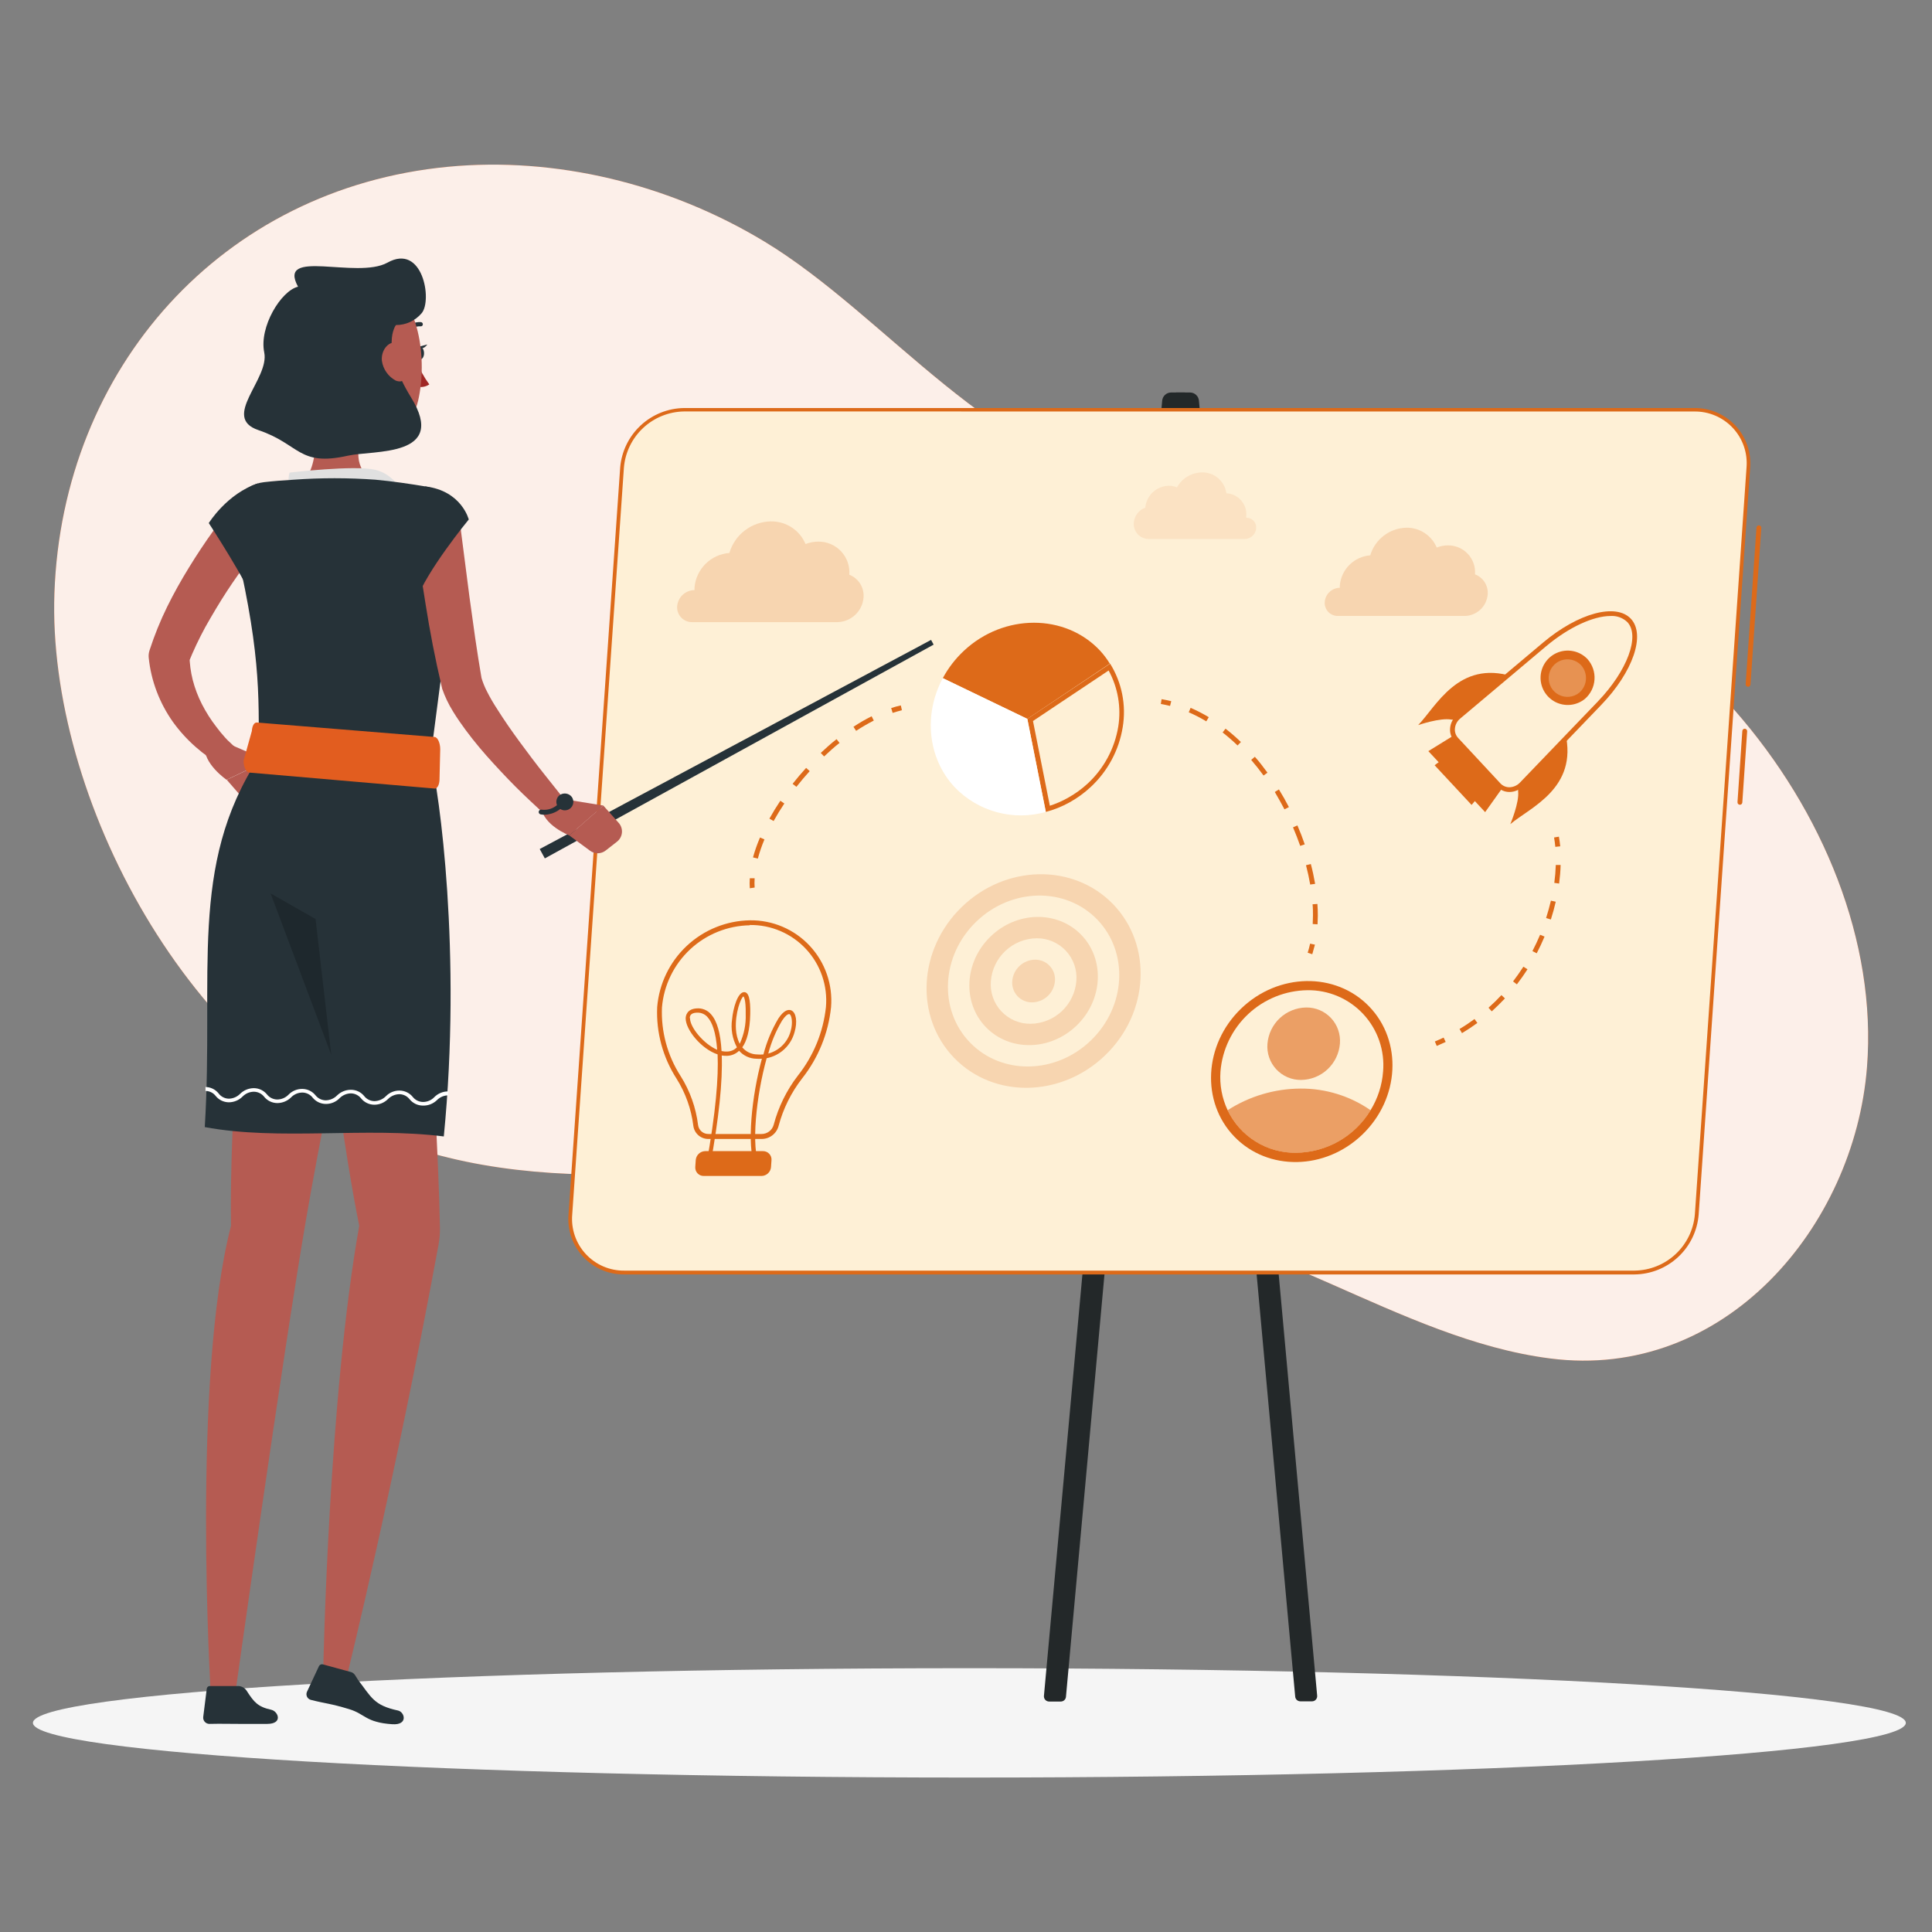 <svg width="176" height="176" viewBox="0 0 176 176" fill="none" xmlns="http://www.w3.org/2000/svg">
<rect x="0" y="0" width="176" height="176" fill="#808080" stroke="none"/>
<g id="plano_svg">
<g id="freepik--background-simple--inject-8">
<path id="Vector" d="M158.021 64.704C166.064 73.869 170.979 85.779 170.077 97.218C168.933 111.777 157.084 125.786 141.232 123.753C134.293 122.873 127.676 119.793 121.134 116.912C111.261 112.587 101.172 108.644 90.775 106.502C80.88 104.46 70.976 106.321 61.24 106.841C52.929 107.281 44.331 107.021 36.249 104.069C17.224 97.108 4.311 72.553 4.958 54.043C5.675 33.554 20.199 17.165 40.82 15.193C50.539 14.265 60.857 16.703 69.621 21.995C80.828 28.762 90.679 42.674 104.3 44.087C113.003 44.993 120.087 43.809 128.82 46.511C137.884 49.314 146.613 53.881 153.789 60.397C155.279 61.752 156.693 63.19 158.021 64.704Z" fill="#E25D1F"/>
<path id="Vector_2" opacity="0.9" d="M158.021 64.704C166.064 73.869 170.979 85.779 170.077 97.218C168.933 111.777 157.084 125.786 141.232 123.753C134.293 122.873 127.676 119.793 121.134 116.912C111.261 112.587 101.172 108.644 90.775 106.502C80.88 104.46 70.976 106.321 61.24 106.841C52.929 107.281 44.331 107.021 36.249 104.069C17.224 97.108 4.311 72.553 4.958 54.043C5.675 33.554 20.199 17.165 40.82 15.193C50.539 14.265 60.857 16.703 69.621 21.995C80.828 28.762 90.679 42.674 104.3 44.087C113.003 44.993 120.087 43.809 128.82 46.511C137.884 49.314 146.613 53.881 153.789 60.397C155.279 61.752 156.693 63.19 158.021 64.704Z" fill="white"/>
</g>
<g id="freepik--Shadow--inject-8">
<path id="freepik--path--inject-8" d="M88.307 161.93C135.421 161.93 173.614 159.7 173.614 156.949C173.614 154.199 135.421 151.969 88.307 151.969C41.193 151.969 3 154.199 3 156.949C3 159.7 41.193 161.93 88.307 161.93Z" fill="#F5F5F5"/>
</g>
<g id="freepik--Board--inject-8">
<path id="Vector_3" d="M106.676 35.754H107.939L97.107 154.565C97.099 154.684 97.046 154.796 96.958 154.878C96.871 154.96 96.755 155.005 96.636 155.005H95.571C95.505 155.005 95.44 154.992 95.38 154.965C95.32 154.939 95.266 154.9 95.222 154.852C95.177 154.803 95.144 154.746 95.123 154.684C95.102 154.621 95.094 154.555 95.1 154.49L105.871 36.51C105.886 36.306 105.977 36.116 106.127 35.975C106.276 35.836 106.472 35.756 106.676 35.754Z" fill="#232829"/>
<path id="Vector_4" d="M108.405 35.754H107.138L117.988 154.547C117.996 154.667 118.049 154.779 118.136 154.86C118.224 154.942 118.339 154.987 118.459 154.987H119.519C119.585 154.988 119.65 154.974 119.71 154.948C119.77 154.921 119.824 154.883 119.868 154.834C119.913 154.786 119.947 154.728 119.967 154.666C119.988 154.604 119.996 154.538 119.99 154.472L109.219 36.497C109.201 36.294 109.107 36.105 108.956 35.968C108.806 35.83 108.609 35.754 108.405 35.754Z" fill="#232829"/>
<path id="Vector_5" d="M158.483 73.31C158.454 73.308 158.426 73.3 158.4 73.287C158.375 73.273 158.352 73.255 158.333 73.233C158.314 73.211 158.3 73.186 158.291 73.158C158.282 73.13 158.279 73.101 158.281 73.072L158.721 66.591C158.723 66.562 158.73 66.534 158.743 66.508C158.755 66.482 158.773 66.459 158.795 66.44C158.816 66.42 158.842 66.406 158.869 66.396C158.896 66.387 158.925 66.383 158.954 66.385C159.013 66.389 159.068 66.416 159.106 66.461C159.145 66.505 159.165 66.563 159.161 66.622L158.721 73.103C158.719 73.132 158.712 73.161 158.699 73.187C158.686 73.214 158.668 73.237 158.646 73.257C158.624 73.276 158.598 73.29 158.57 73.3C158.542 73.309 158.513 73.312 158.483 73.31Z" fill="#DD6A19"/>
<path id="Vector_6" d="M159.227 62.566C159.169 62.561 159.116 62.534 159.078 62.49C159.04 62.447 159.021 62.39 159.025 62.332L160.01 48.059C160.016 48.002 160.043 47.95 160.086 47.912C160.13 47.874 160.186 47.855 160.243 47.857C160.272 47.859 160.3 47.866 160.327 47.879C160.353 47.892 160.376 47.909 160.395 47.931C160.414 47.953 160.429 47.978 160.438 48.005C160.448 48.032 160.452 48.061 160.45 48.09L159.465 62.359C159.463 62.388 159.455 62.417 159.442 62.443C159.429 62.469 159.411 62.493 159.389 62.512C159.367 62.532 159.341 62.546 159.313 62.555C159.286 62.565 159.256 62.568 159.227 62.566Z" fill="#DD6A19"/>
<path id="Vector_7" d="M154.352 37.315H62.318C60.89 37.339 59.521 37.892 58.478 38.868C57.435 39.843 56.791 41.172 56.673 42.595L51.965 110.646C51.909 111.323 51.994 112.004 52.216 112.646C52.438 113.288 52.792 113.876 53.255 114.373C53.718 114.87 54.279 115.265 54.903 115.532C55.527 115.8 56.2 115.934 56.88 115.926H148.914C150.342 115.903 151.71 115.349 152.754 114.374C153.797 113.398 154.44 112.07 154.559 110.646L159.267 42.586C159.322 41.91 159.235 41.23 159.012 40.59C158.79 39.949 158.436 39.362 157.973 38.865C157.511 38.37 156.95 37.975 156.326 37.708C155.703 37.441 155.03 37.308 154.352 37.315Z" fill="#FEF0D6"/>
<path id="Vector_8" d="M148.914 116.097H56.88C56.178 116.106 55.481 115.969 54.835 115.693C54.19 115.417 53.608 115.01 53.129 114.497C52.65 113.984 52.283 113.376 52.053 112.713C51.822 112.05 51.732 111.346 51.789 110.646L56.497 42.586C56.622 41.122 57.287 39.757 58.363 38.756C59.439 37.755 60.848 37.19 62.318 37.17H154.352C155.054 37.162 155.749 37.301 156.394 37.577C157.04 37.853 157.62 38.261 158.098 38.775C158.576 39.289 158.942 39.896 159.172 40.559C159.402 41.222 159.491 41.926 159.434 42.626L154.744 110.646C154.626 112.118 153.963 113.493 152.885 114.501C151.807 115.51 150.39 116.079 148.914 116.097ZM62.318 37.482C60.93 37.503 59.6 38.039 58.587 38.987C57.574 39.934 56.949 41.225 56.836 42.608L52.128 110.646C52.072 111.3 52.155 111.959 52.369 112.58C52.584 113.201 52.926 113.77 53.373 114.25C53.821 114.731 54.364 115.113 54.968 115.371C55.572 115.629 56.223 115.758 56.88 115.75H148.914C150.298 115.73 151.625 115.197 152.638 114.253C153.651 113.31 154.277 112.025 154.396 110.646L159.104 42.586C159.158 41.932 159.076 41.274 158.861 40.653C158.646 40.033 158.304 39.465 157.857 38.985C157.409 38.504 156.866 38.123 156.263 37.865C155.659 37.607 155.008 37.478 154.352 37.487L62.318 37.482Z" fill="#DD6A19"/>
<g id="Group" opacity="0.2">
<path id="Vector_9" d="M100.688 96.127C104.688 92.263 105.007 86.104 101.401 82.371C97.795 78.638 91.629 78.745 87.629 82.609C83.628 86.474 83.309 92.633 86.915 96.366C90.521 100.099 96.687 99.992 100.688 96.127Z" fill="#DD6A19"/>
<path id="Vector_10" d="M99.382 94.777C102.584 91.684 102.84 86.755 99.955 83.768C97.07 80.782 92.135 80.868 88.934 83.961C85.732 87.054 85.476 91.982 88.361 94.969C91.246 97.956 96.18 97.87 99.382 94.777Z" fill="#FEF0D6"/>
<path id="Vector_11" d="M98.077 93.425C100.478 91.106 100.67 87.409 98.506 85.168C96.341 82.928 92.64 82.992 90.239 85.312C87.838 87.631 87.646 91.328 89.81 93.569C91.975 95.809 95.676 95.745 98.077 93.425Z" fill="#DD6A19"/>
<path id="Vector_12" d="M98.052 89.369C97.967 90.419 97.494 91.4 96.724 92.12C95.954 92.84 94.944 93.248 93.89 93.263C93.389 93.27 92.892 93.172 92.431 92.976C91.969 92.779 91.555 92.488 91.213 92.121C90.871 91.754 90.611 91.319 90.447 90.845C90.284 90.371 90.222 89.868 90.265 89.369C90.35 88.319 90.824 87.338 91.594 86.618C92.363 85.898 93.373 85.49 94.427 85.475C94.928 85.469 95.425 85.567 95.886 85.764C96.347 85.961 96.761 86.252 97.103 86.619C97.444 86.985 97.705 87.419 97.869 87.893C98.032 88.367 98.095 88.87 98.052 89.369Z" fill="#FEF0D6"/>
<path id="Vector_13" d="M96.103 89.369C96.061 89.894 95.824 90.384 95.439 90.744C95.054 91.103 94.549 91.307 94.022 91.314C93.772 91.317 93.524 91.268 93.294 91.17C93.064 91.071 92.857 90.926 92.687 90.743C92.516 90.559 92.386 90.343 92.305 90.106C92.224 89.869 92.192 89.618 92.214 89.369C92.256 88.844 92.492 88.353 92.877 87.993C93.263 87.633 93.768 87.43 94.295 87.424C94.545 87.421 94.793 87.47 95.023 87.568C95.254 87.667 95.46 87.812 95.631 87.996C95.801 88.179 95.931 88.396 96.013 88.632C96.094 88.869 96.125 89.12 96.103 89.369Z" fill="#DD6A19"/>
</g>
<path id="Vector_14" d="M69.388 103.756H64.548C64.212 103.763 63.884 103.646 63.628 103.427C63.373 103.208 63.207 102.902 63.162 102.568C62.975 101.035 62.45 99.563 61.627 98.256C60.385 96.323 59.77 94.054 59.867 91.758C60.039 89.624 61.001 87.63 62.563 86.166C64.126 84.702 66.178 83.872 68.319 83.838C69.339 83.824 70.35 84.024 71.288 84.424C72.227 84.824 73.071 85.416 73.766 86.162C74.462 86.908 74.994 87.791 75.328 88.755C75.662 89.719 75.791 90.742 75.706 91.758C75.46 94.128 74.544 96.379 73.066 98.248C72.072 99.531 71.345 101 70.928 102.568C70.839 102.908 70.639 103.21 70.36 103.424C70.082 103.639 69.74 103.756 69.388 103.756ZM68.314 84.291C66.289 84.323 64.348 85.105 62.867 86.487C61.387 87.87 60.473 89.753 60.303 91.771C60.211 93.975 60.801 96.153 61.992 98.01C62.852 99.369 63.399 100.902 63.594 102.498C63.626 102.725 63.74 102.933 63.916 103.081C64.091 103.229 64.314 103.308 64.544 103.303H69.384C69.632 103.303 69.873 103.221 70.071 103.071C70.269 102.921 70.412 102.71 70.479 102.471C70.908 100.847 71.656 99.324 72.679 97.992C74.107 96.194 74.995 94.028 75.24 91.745C75.325 90.786 75.208 89.82 74.896 88.91C74.584 88 74.085 87.165 73.43 86.46C72.775 85.755 71.979 85.195 71.094 84.817C70.209 84.439 69.255 84.251 68.293 84.265L68.314 84.291Z" fill="#DD6A19"/>
<path id="Vector_15" d="M72.076 92.039C71.83 91.947 71.434 91.987 70.91 92.778C70.303 93.801 69.844 94.905 69.546 96.056C69.356 96.074 69.165 96.074 68.975 96.056C68.715 96.053 68.46 95.994 68.226 95.882C67.992 95.771 67.785 95.609 67.619 95.41C68.02 94.855 68.315 93.905 68.345 92.365C68.372 91.01 68.2 90.376 67.787 90.381C67.197 90.381 66.783 91.863 66.691 92.853C66.56 93.731 66.714 94.627 67.131 95.41C66.899 95.648 66.583 95.785 66.251 95.792C66.077 95.801 65.902 95.787 65.732 95.748C65.639 94.129 65.323 93.012 64.781 92.409C64.622 92.218 64.418 92.069 64.188 91.974C63.959 91.879 63.709 91.841 63.462 91.863C62.582 91.916 62.463 92.523 62.463 92.774C62.463 93.799 63.875 95.555 65.371 96.052C65.463 98.12 65.217 101.279 64.346 106.097L64.315 106.277H64.707V106.145C65.486 101.86 65.838 98.52 65.749 96.153C65.912 96.179 66.077 96.189 66.242 96.184C66.649 96.17 67.037 96.005 67.329 95.722C67.526 95.945 67.767 96.126 68.038 96.251C68.308 96.376 68.602 96.443 68.9 96.448C69.068 96.461 69.237 96.461 69.406 96.448C68.473 99.875 68.02 104.306 68.759 106.277H69.199C68.394 104.495 68.882 99.871 69.841 96.4C70.444 96.282 71.002 95.997 71.451 95.578C71.9 95.159 72.222 94.621 72.38 94.028C72.662 93.082 72.529 92.228 72.076 92.039ZM62.837 92.752C62.837 92.554 62.903 92.286 63.444 92.251H63.545C63.725 92.247 63.902 92.285 64.065 92.362C64.227 92.438 64.37 92.55 64.482 92.691C64.865 93.13 65.213 93.984 65.332 95.634C64.108 95.102 62.854 93.593 62.859 92.752H62.837ZM67.373 95.066C67.18 94.659 67.068 94.218 67.043 93.769C66.946 92.299 67.505 90.86 67.725 90.772C67.725 90.772 67.958 90.926 67.932 92.387C67.965 93.31 67.781 94.228 67.395 95.066H67.373ZM72.028 93.927C71.899 94.418 71.642 94.867 71.283 95.227C70.925 95.587 70.477 95.846 69.987 95.977C70.266 94.92 70.691 93.908 71.249 92.968C71.54 92.528 71.76 92.382 71.878 92.382H71.927C72.107 92.484 72.252 93.126 72.028 93.927Z" fill="#DD6A19"/>
<path id="Vector_16" d="M69.388 106.889H64.108C64.032 106.89 63.956 106.876 63.886 106.846C63.816 106.817 63.753 106.773 63.7 106.717C63.648 106.662 63.608 106.596 63.583 106.524C63.558 106.452 63.548 106.375 63.554 106.299L63.598 105.661C63.612 105.502 63.684 105.353 63.801 105.243C63.918 105.134 64.071 105.071 64.232 105.067H69.511C69.588 105.066 69.663 105.082 69.734 105.112C69.804 105.142 69.867 105.186 69.919 105.242C69.972 105.298 70.012 105.364 70.037 105.436C70.062 105.508 70.072 105.585 70.066 105.661L70.022 106.299C70.008 106.458 69.935 106.607 69.818 106.716C69.701 106.824 69.548 106.886 69.388 106.889Z" fill="#DD6A19"/>
<path id="Vector_17" d="M69.388 107.127H64.108C64.002 107.128 63.897 107.108 63.799 107.066C63.701 107.024 63.613 106.962 63.541 106.885C63.468 106.806 63.413 106.714 63.378 106.613C63.343 106.513 63.33 106.406 63.338 106.299L63.382 105.661C63.403 105.448 63.5 105.249 63.657 105.103C63.813 104.956 64.017 104.872 64.232 104.865H69.511C69.618 104.864 69.724 104.886 69.821 104.928C69.919 104.97 70.007 105.033 70.079 105.111C70.152 105.189 70.207 105.28 70.242 105.38C70.277 105.48 70.29 105.587 70.281 105.692L70.237 106.33C70.217 106.544 70.12 106.742 69.963 106.889C69.807 107.035 69.602 107.12 69.388 107.127ZM64.21 105.305C64.106 105.31 64.008 105.352 63.932 105.423C63.856 105.494 63.808 105.589 63.796 105.692L63.752 106.33C63.747 106.423 63.778 106.515 63.84 106.585C63.872 106.618 63.91 106.644 63.953 106.662C63.995 106.679 64.04 106.688 64.086 106.687H69.366C69.47 106.681 69.568 106.639 69.644 106.568C69.719 106.498 69.767 106.402 69.78 106.299L69.824 105.661C69.826 105.616 69.82 105.57 69.805 105.527C69.79 105.484 69.766 105.444 69.736 105.411C69.704 105.377 69.666 105.35 69.624 105.332C69.581 105.314 69.535 105.305 69.489 105.305H64.21Z" fill="#DD6A19"/>
<path id="Vector_18" d="M135.292 73.983L130.118 68.426L133.07 66.604L137.307 71.158L135.292 73.983Z" fill="#DD6A19"/>
<path id="Vector_19" d="M134.056 73.327L130.69 69.711L133.981 67.238L136.74 70.199L134.056 73.327Z" fill="#DD6A19"/>
<path id="Vector_20" d="M137.787 61.62L133.911 65.012C133.686 65.221 133.417 65.378 133.124 65.472C132.831 65.566 132.522 65.593 132.217 65.553C131.205 65.359 129.19 66.055 129.19 66.055C130.835 64.361 132.859 60.097 137.787 61.62Z" fill="#DD6A19"/>
<path id="Vector_21" d="M142.596 66.79C142.596 66.79 140.638 68.739 138.953 70.428C138.728 70.638 138.553 70.896 138.439 71.182C138.326 71.468 138.277 71.775 138.297 72.082C138.42 73.108 137.584 75.079 137.584 75.079C139.384 73.552 143.771 71.819 142.596 66.79Z" fill="#DD6A19"/>
<path id="Vector_22" d="M145.706 64.062C148.566 61.083 149.666 57.845 148.408 56.516C147.15 55.187 143.876 56.045 140.713 58.716L132.868 65.316C132.715 65.436 132.588 65.586 132.495 65.757C132.402 65.927 132.344 66.115 132.325 66.308C132.306 66.502 132.327 66.698 132.385 66.883C132.444 67.068 132.539 67.24 132.666 67.388L136.524 71.537C136.662 71.674 136.827 71.782 137.008 71.854C137.189 71.925 137.383 71.959 137.578 71.953C137.773 71.948 137.964 71.902 138.141 71.82C138.317 71.738 138.475 71.621 138.605 71.475L145.706 64.062Z" fill="#FEF0D6"/>
<path id="Vector_23" d="M137.505 72.148C137.294 72.148 137.085 72.105 136.891 72.021C136.698 71.937 136.523 71.814 136.379 71.66L132.507 67.528C132.363 67.373 132.252 67.19 132.181 66.99C132.111 66.79 132.083 66.578 132.098 66.367C132.114 66.129 132.178 65.898 132.286 65.686C132.395 65.475 132.544 65.287 132.727 65.135L140.572 58.535C143.775 55.842 147.216 54.914 148.571 56.37C149.926 57.827 148.764 61.21 145.865 64.22L138.764 71.607C138.601 71.776 138.405 71.912 138.189 72.005C137.973 72.098 137.741 72.147 137.505 72.148ZM146.714 56.115C145.17 56.115 142.943 57.114 140.854 58.865L133.013 65.465C132.876 65.579 132.762 65.719 132.681 65.878C132.599 66.037 132.551 66.21 132.538 66.389C132.526 66.54 132.546 66.692 132.596 66.835C132.646 66.978 132.725 67.109 132.828 67.22L136.687 71.369C136.791 71.479 136.917 71.566 137.056 71.626C137.195 71.686 137.345 71.717 137.496 71.717C137.855 71.71 138.196 71.564 138.447 71.308L145.548 63.916C148.236 61.118 149.424 57.937 148.25 56.674C148.047 56.479 147.805 56.329 147.541 56.232C147.276 56.136 146.995 56.096 146.714 56.115Z" fill="#DD6A19"/>
<path id="Vector_24" d="M144.387 63.661C144.013 63.967 143.558 64.157 143.078 64.208C142.598 64.258 142.113 64.168 141.684 63.947C141.255 63.726 140.9 63.384 140.662 62.964C140.424 62.544 140.314 62.063 140.346 61.582C140.378 61.1 140.55 60.638 140.84 60.253C141.131 59.867 141.528 59.575 141.982 59.412C142.437 59.249 142.929 59.223 143.398 59.336C143.868 59.449 144.294 59.697 144.624 60.049C144.846 60.302 145.016 60.596 145.124 60.914C145.233 61.232 145.277 61.569 145.255 61.905C145.233 62.24 145.145 62.568 144.996 62.87C144.847 63.171 144.64 63.44 144.387 63.661Z" fill="#DD6A19"/>
<path id="Vector_25" opacity="0.3" d="M143.867 63.102C143.608 63.312 143.294 63.442 142.962 63.476C142.631 63.509 142.296 63.445 142.001 63.292C141.705 63.138 141.46 62.901 141.297 62.611C141.134 62.32 141.059 61.988 141.082 61.656C141.105 61.323 141.224 61.005 141.426 60.739C141.627 60.473 141.902 60.272 142.216 60.16C142.53 60.049 142.869 60.031 143.193 60.11C143.517 60.188 143.811 60.36 144.039 60.603C144.193 60.778 144.311 60.981 144.386 61.202C144.461 61.423 144.491 61.656 144.475 61.889C144.46 62.121 144.398 62.348 144.293 62.556C144.189 62.765 144.044 62.95 143.867 63.102Z" fill="#FEF0D6"/>
<path id="Vector_26" d="M124.119 103.343C127.509 100.068 127.781 94.848 124.725 91.685C121.669 88.522 116.444 88.613 113.053 91.888C109.663 95.163 109.391 100.383 112.447 103.546C115.503 106.709 120.729 106.618 124.119 103.343Z" fill="#DD6A19"/>
<path id="Vector_27" d="M125.995 97.614C125.903 98.862 125.512 100.069 124.856 101.134C124.149 102.304 123.156 103.275 121.969 103.954C120.783 104.633 119.443 104.998 118.076 105.014C116.773 105.034 115.492 104.678 114.385 103.99C113.278 103.302 112.392 102.311 111.833 101.134C111.316 100.036 111.092 98.824 111.181 97.614C111.343 95.615 112.244 93.748 113.709 92.378C115.173 91.008 117.096 90.233 119.101 90.205C120.054 90.192 121 90.379 121.876 90.754C122.753 91.129 123.541 91.683 124.191 92.381C124.84 93.079 125.336 93.905 125.647 94.806C125.958 95.708 126.077 96.664 125.995 97.614Z" fill="#FEF0D6"/>
<path id="Vector_28" opacity="0.6" d="M124.856 101.138C124.149 102.309 123.156 103.279 121.969 103.958C120.783 104.637 119.443 105.002 118.076 105.019C116.773 105.038 115.492 104.683 114.385 103.995C113.278 103.307 112.392 102.315 111.833 101.138C113.815 99.86 116.122 99.176 118.481 99.167C120.758 99.152 122.985 99.84 124.856 101.138Z" fill="#DD6A19"/>
<path id="Vector_29" opacity="0.6" d="M122.062 95.08C121.989 95.968 121.588 96.798 120.938 97.408C120.288 98.018 119.434 98.364 118.542 98.379C118.117 98.387 117.695 98.304 117.303 98.138C116.912 97.972 116.559 97.725 116.269 97.414C115.979 97.103 115.757 96.735 115.618 96.332C115.479 95.93 115.426 95.504 115.462 95.08C115.535 94.191 115.936 93.361 116.586 92.751C117.237 92.142 118.091 91.795 118.982 91.78C119.408 91.773 119.83 91.855 120.221 92.021C120.613 92.188 120.965 92.434 121.256 92.745C121.546 93.056 121.768 93.425 121.907 93.827C122.045 94.229 122.098 94.656 122.062 95.08Z" fill="#DD6A19"/>
<path id="Vector_30" d="M102.285 66.253C102.62 64.244 102.21 62.182 101.132 60.454L93.587 65.487L95.272 73.965C96.032 73.764 96.763 73.469 97.45 73.085C98.142 72.7 98.785 72.232 99.364 71.691C100.916 70.254 101.944 68.34 102.285 66.253Z" fill="#FEF0D6"/>
<path id="Vector_31" d="M100.992 61.078C101.841 62.637 102.151 64.433 101.872 66.186C101.546 68.176 100.567 70.001 99.091 71.374C98.536 71.886 97.922 72.329 97.261 72.694C96.744 72.983 96.2 73.22 95.637 73.402L94.102 65.681L101.009 61.07M101.15 60.445L93.587 65.487L95.272 73.965C96.032 73.764 96.763 73.469 97.45 73.085C98.142 72.7 98.785 72.232 99.364 71.691C100.913 70.251 101.938 68.336 102.276 66.248C102.611 64.239 102.201 62.177 101.124 60.449L101.15 60.445Z" fill="#DD6A19"/>
<path id="Vector_32" d="M93.587 65.487L85.887 61.778C86.387 60.847 87.036 60.004 87.81 59.283C91.448 55.878 97.049 55.878 100.222 59.283C100.551 59.645 100.846 60.037 101.102 60.454L93.587 65.487Z" fill="#DD6A19"/>
<path id="Vector_33" d="M93.587 65.487L95.272 73.965C93.81 74.379 92.263 74.386 90.797 73.986C89.331 73.586 88.001 72.794 86.952 71.695C84.528 69.091 84.101 65.096 85.887 61.778L93.587 65.487Z" fill="white"/>
<path id="Vector_34" d="M68.306 80.917C68.283 80.614 68.283 80.309 68.306 80.006H68.746C68.726 80.289 68.726 80.573 68.746 80.855L68.306 80.917Z" fill="#DD6A19"/>
<path id="Vector_35" d="M69.036 78.22L68.596 78.106C68.768 77.488 68.981 76.882 69.234 76.293L69.639 76.469C69.399 77.038 69.197 77.624 69.036 78.22ZM70.475 74.793L70.092 74.577C70.391 74.036 70.726 73.49 71.086 72.949L71.452 73.196C71.1 73.724 70.77 74.26 70.475 74.793ZM72.552 71.678L72.204 71.405C72.596 70.908 73.009 70.419 73.436 69.953L73.761 70.248C73.348 70.705 72.934 71.189 72.552 71.678ZM75.073 68.91L74.769 68.589C75.24 68.149 75.724 67.709 76.208 67.335L76.481 67.678C75.988 68.057 75.548 68.47 75.073 68.91ZM77.99 66.578L77.748 66.209C78.279 65.856 78.832 65.535 79.402 65.25L79.6 65.641C79.046 65.924 78.509 66.237 77.99 66.578Z" fill="#DD6A19"/>
<path id="Vector_36" d="M81.316 64.942L81.184 64.502C81.474 64.405 81.769 64.326 82.064 64.26L82.161 64.7C81.879 64.774 81.597 64.849 81.316 64.942Z" fill="#DD6A19"/>
<path id="Vector_37" d="M141.685 77.146C141.659 76.852 141.619 76.566 141.571 76.293L142.011 76.218C142.063 76.5 142.103 76.799 142.134 77.098L141.685 77.146Z" fill="#DD6A19"/>
<path id="Vector_38" d="M133.185 94.116L132.96 93.738C133.427 93.461 133.889 93.153 134.324 92.831L134.584 93.188C134.135 93.518 133.664 93.83 133.185 94.116ZM135.895 92.132L135.6 91.802C136.005 91.441 136.401 91.054 136.775 90.653L137.096 90.953C136.705 91.362 136.309 91.758 135.895 92.132ZM138.183 89.672L137.835 89.404C138.165 88.964 138.482 88.524 138.777 88.062L139.151 88.3C138.847 88.77 138.522 89.232 138.183 89.672ZM139.991 86.843L139.6 86.641C139.85 86.157 140.088 85.655 140.299 85.154L140.704 85.321C140.488 85.84 140.246 86.35 139.991 86.843ZM141.285 83.763L140.845 83.632C141.012 83.108 141.157 82.576 141.285 82.048L141.725 82.144C141.606 82.668 141.456 83.213 141.285 83.746V83.763ZM142.033 80.49L141.593 80.428C141.666 79.887 141.711 79.342 141.729 78.796H142.169C142.156 79.337 142.107 79.9 142.033 80.472V80.49Z" fill="#DD6A19"/>
<path id="Vector_39" d="M130.884 95.282L130.712 94.877C130.985 94.763 131.249 94.644 131.508 94.521L131.698 94.917C131.425 95.044 131.161 95.163 130.884 95.282Z" fill="#DD6A19"/>
<path id="Vector_40" d="M106.588 64.308C106.307 64.237 106.025 64.176 105.748 64.132L105.818 63.692C106.109 63.74 106.403 63.802 106.698 63.877L106.588 64.308Z" fill="#DD6A19"/>
<path id="Vector_41" d="M120.025 84.204L119.585 84.177C119.585 83.927 119.607 83.667 119.607 83.407C119.607 83.069 119.607 82.725 119.572 82.378L120.012 82.347C120.038 82.703 120.051 83.06 120.051 83.407C120.047 83.676 120.038 83.944 120.025 84.204ZM119.356 80.578C119.255 79.998 119.127 79.404 118.973 78.819L119.413 78.709C119.572 79.311 119.704 79.923 119.805 80.517L119.356 80.578ZM118.445 77.058C118.247 76.491 118.028 75.923 117.79 75.369L118.19 75.193C118.437 75.761 118.661 76.337 118.859 76.918L118.445 77.058ZM117.011 73.728C116.73 73.191 116.43 72.659 116.131 72.148L116.505 71.915C116.826 72.434 117.134 72.976 117.416 73.525L117.011 73.728ZM115.106 70.648C114.745 70.155 114.367 69.676 113.98 69.227L114.314 68.941C114.71 69.381 115.097 69.887 115.462 70.388L115.106 70.648ZM112.739 67.911C112.305 67.493 111.85 67.096 111.375 66.724L111.643 66.38C112.131 66.76 112.598 67.166 113.043 67.595L112.739 67.911ZM109.888 65.712C109.376 65.4 108.842 65.125 108.291 64.889L108.462 64.484C109.032 64.729 109.585 65.013 110.117 65.333L109.888 65.712Z" fill="#DD6A19"/>
<path id="Vector_42" d="M119.545 86.927L119.127 86.791C119.211 86.527 119.286 86.245 119.347 85.964L119.787 86.056C119.708 86.355 119.629 86.65 119.545 86.927Z" fill="#DD6A19"/>
<path id="Vector_43" opacity="0.2" d="M77.369 52.354C77.399 51.966 77.348 51.576 77.219 51.209C77.09 50.843 76.886 50.507 76.62 50.223C76.353 49.939 76.031 49.714 75.673 49.562C75.315 49.41 74.929 49.335 74.54 49.34C74.144 49.341 73.752 49.415 73.383 49.56C73.123 48.941 72.683 48.414 72.121 48.046C71.559 47.678 70.9 47.487 70.228 47.497C69.373 47.509 68.544 47.795 67.863 48.313C67.182 48.831 66.685 49.553 66.445 50.374C65.627 50.435 64.858 50.786 64.275 51.363C63.693 51.941 63.336 52.707 63.268 53.524C63.268 53.603 63.268 53.678 63.268 53.757C62.871 53.76 62.49 53.91 62.198 54.179C61.906 54.447 61.724 54.814 61.688 55.209C61.672 55.397 61.695 55.587 61.756 55.765C61.817 55.944 61.916 56.108 62.044 56.246C62.173 56.384 62.329 56.493 62.503 56.567C62.676 56.641 62.864 56.678 63.052 56.675H76.274C76.88 56.666 77.461 56.431 77.903 56.017C78.346 55.603 78.618 55.039 78.667 54.435C78.703 53.995 78.596 53.555 78.362 53.18C78.128 52.805 77.78 52.516 77.369 52.354Z" fill="#DD6A19"/>
<path id="Vector_44" opacity="0.2" d="M134.368 52.323C134.395 51.983 134.351 51.642 134.239 51.321C134.126 51 133.948 50.705 133.715 50.457C133.482 50.208 133.2 50.011 132.887 49.878C132.574 49.745 132.236 49.678 131.896 49.683C131.549 49.684 131.205 49.751 130.884 49.881C130.656 49.339 130.272 48.878 129.78 48.556C129.289 48.233 128.713 48.065 128.125 48.073C127.379 48.089 126.658 48.341 126.065 48.793C125.472 49.245 125.038 49.874 124.825 50.589C124.111 50.644 123.439 50.951 122.931 51.456C122.423 51.96 122.112 52.63 122.053 53.344C122.053 53.414 122.053 53.48 122.053 53.546C121.706 53.55 121.373 53.684 121.119 53.921C120.865 54.157 120.709 54.48 120.681 54.826C120.666 54.991 120.687 55.156 120.741 55.312C120.794 55.469 120.88 55.612 120.992 55.733C121.105 55.854 121.241 55.95 121.393 56.015C121.544 56.08 121.708 56.113 121.873 56.111H133.431C133.962 56.103 134.47 55.898 134.857 55.535C135.245 55.172 135.483 54.678 135.525 54.149C135.557 53.76 135.461 53.372 135.252 53.042C135.044 52.713 134.733 52.46 134.368 52.323Z" fill="#DD6A19"/>
<path id="Vector_45" opacity="0.1" d="M104.331 46.242C104.382 45.705 104.628 45.205 105.023 44.838C105.418 44.47 105.934 44.261 106.474 44.249C106.729 44.248 106.982 44.299 107.217 44.399C107.442 43.992 107.77 43.651 108.169 43.411C108.568 43.172 109.023 43.042 109.488 43.035C110.029 43.021 110.556 43.208 110.968 43.558C111.381 43.909 111.649 44.399 111.723 44.936C111.979 44.949 112.231 45.014 112.462 45.126C112.693 45.239 112.899 45.396 113.068 45.59C113.236 45.784 113.364 46.01 113.444 46.254C113.524 46.498 113.553 46.756 113.531 47.012C113.535 47.063 113.535 47.115 113.531 47.166C113.656 47.163 113.781 47.185 113.896 47.234C114.012 47.282 114.116 47.354 114.201 47.446C114.287 47.538 114.351 47.646 114.391 47.765C114.431 47.884 114.445 48.01 114.433 48.134C114.411 48.395 114.293 48.638 114.102 48.817C113.911 48.996 113.661 49.098 113.399 49.102H104.661C104.471 49.105 104.282 49.067 104.107 48.993C103.932 48.918 103.775 48.807 103.645 48.668C103.515 48.529 103.416 48.364 103.354 48.184C103.292 48.004 103.268 47.813 103.284 47.624C103.309 47.318 103.42 47.025 103.606 46.78C103.791 46.535 104.043 46.349 104.331 46.242Z" fill="#DD6A19"/>
</g>
<g id="freepik--Character--inject-8">
<path id="Vector_46" d="M25.091 47.782C24.343 48.728 23.543 49.758 22.812 50.783C22.082 51.808 21.334 52.838 20.648 53.894C19.961 54.95 19.328 56.023 18.716 57.105C18.134 58.169 17.616 59.267 17.163 60.392L17.26 59.679C17.272 60.445 17.372 61.207 17.559 61.95C17.757 62.711 18.037 63.449 18.395 64.15C18.769 64.881 19.211 65.577 19.715 66.226C19.965 66.561 20.23 66.886 20.515 67.198C20.656 67.353 20.802 67.507 20.956 67.638C21.109 67.77 21.263 67.947 21.395 68.056L21.479 68.136C21.656 68.306 21.766 68.534 21.788 68.779C21.811 69.023 21.744 69.268 21.601 69.467C21.457 69.667 21.247 69.808 21.008 69.865C20.769 69.921 20.518 69.89 20.3 69.777C19.841 69.538 19.399 69.266 18.98 68.963C18.57 68.672 18.177 68.359 17.801 68.026C17.037 67.352 16.351 66.595 15.755 65.769C15.149 64.913 14.654 63.985 14.281 63.005C13.9 62.006 13.652 60.96 13.546 59.895C13.527 59.689 13.55 59.481 13.612 59.283L13.643 59.182C14.078 57.849 14.605 56.548 15.223 55.288C15.83 54.052 16.498 52.864 17.207 51.711C17.915 50.559 18.659 49.432 19.446 48.337C20.234 47.241 21.026 46.19 21.937 45.12C22.286 44.709 22.783 44.451 23.321 44.402C23.858 44.354 24.393 44.518 24.811 44.86C25.229 45.202 25.495 45.694 25.553 46.231C25.612 46.768 25.457 47.306 25.122 47.73L25.091 47.782Z" fill="#B55B52"/>
<path id="Vector_47" d="M20.551 67.639L24.343 69.275L20.639 71.035C20.639 71.035 18.47 69.557 18.654 67.92L20.551 67.639Z" fill="#B55B52"/>
<path id="Vector_48" d="M26.024 72.232L22.834 73.538L20.656 71.035L24.365 69.275L26.024 72.232Z" fill="#B55B52"/>
<path id="Vector_49" d="M28.325 35.551C28.791 37.958 29.258 42.349 27.581 43.884C28.937 46.121 30.948 47.887 33.341 48.944C36.544 47.052 35.017 44.139 35.017 44.139C32.351 43.413 32.421 41.438 32.888 39.599L28.325 35.551Z" fill="#B55B52"/>
<path id="Vector_50" d="M26.35 44.161C26.257 43.796 26.268 43.412 26.38 43.053C26.38 43.053 32.325 42.344 34.203 42.802C36.082 43.259 36.795 45.134 36.795 45.134L26.35 44.161Z" fill="#E0E0E0"/>
<path id="Vector_51" d="M37.864 32.154C37.864 32.48 38.04 32.748 38.251 32.753C38.462 32.757 38.634 32.502 38.629 32.172C38.625 31.842 38.458 31.578 38.246 31.569C38.035 31.56 37.864 31.824 37.864 32.154Z" fill="#263238"/>
<path id="Vector_52" d="M38.15 31.587L38.924 31.38C38.924 31.38 38.532 31.983 38.15 31.587Z" fill="#263238"/>
<path id="Vector_53" d="M37.947 32.902C38.239 33.656 38.629 34.368 39.109 35.019C38.943 35.133 38.753 35.209 38.553 35.241C38.354 35.273 38.15 35.26 37.956 35.203L37.947 32.902Z" fill="#A02724"/>
<path id="Vector_54" d="M36.957 30.377C36.908 30.378 36.86 30.362 36.821 30.333C36.782 30.3 36.756 30.254 36.751 30.203C36.745 30.152 36.759 30.101 36.79 30.06C36.971 29.822 37.208 29.632 37.479 29.507C37.751 29.382 38.049 29.326 38.348 29.343C38.399 29.35 38.445 29.376 38.477 29.416C38.509 29.456 38.524 29.507 38.519 29.559C38.518 29.583 38.511 29.607 38.5 29.629C38.489 29.651 38.473 29.67 38.454 29.686C38.435 29.701 38.413 29.713 38.39 29.72C38.366 29.727 38.341 29.729 38.317 29.726C38.081 29.715 37.845 29.762 37.631 29.864C37.417 29.965 37.231 30.117 37.089 30.306C37.073 30.327 37.053 30.343 37.031 30.355C37.008 30.367 36.983 30.375 36.957 30.377Z" fill="#263238"/>
<path id="Vector_55" d="M26.988 30.518C27.247 34.535 27.273 36.237 29.289 38.354C32.32 41.535 37.138 40.488 38.088 36.51C38.924 32.929 38.356 26.958 34.463 25.256C33.622 24.867 32.694 24.706 31.771 24.789C30.849 24.873 29.965 25.197 29.207 25.73C28.45 26.264 27.846 26.987 27.456 27.827C27.067 28.667 26.905 29.595 26.988 30.518Z" fill="#B55B52"/>
<path id="Vector_56" d="M27.15 26.118C25.597 26.487 23.595 29.787 24.07 32.102C24.576 34.521 20.111 38.024 23.538 39.181C27.34 40.465 27.177 42.525 31.686 41.513C34.054 40.985 40.816 41.68 37.45 36.211C34.564 31.53 36.069 29.611 36.069 29.611C36.515 29.614 36.956 29.519 37.362 29.331C37.767 29.144 38.126 28.87 38.414 28.529C39.399 27.359 38.511 22.123 35.294 23.927C32.487 25.471 25.21 22.554 27.15 26.118Z" fill="#263238"/>
<path id="Vector_57" d="M34.788 32.863C34.842 33.244 34.985 33.607 35.206 33.922C35.427 34.237 35.72 34.495 36.06 34.675C36.852 34.962 37.059 34.354 37.142 33.417C37.213 32.572 36.949 31.301 36.13 31.195C35.312 31.09 34.7 31.974 34.788 32.863Z" fill="#B55B52"/>
<path id="Vector_58" d="M37.534 69.047C37.534 69.047 39.844 99.066 40.077 111.843C40.087 112.354 40.045 112.864 39.954 113.366C36.033 134.709 31.625 152.598 31.625 152.598L29.451 152.004C29.451 152.004 29.927 127.33 32.725 111.667C29.966 97.984 27.15 69.047 27.15 69.047H37.534Z" fill="#B55B52"/>
<path id="Vector_59" d="M36.139 69.047C36.139 69.047 30.05 98.525 27.925 110.823C25.725 123.604 21.431 154.288 21.431 154.288H19.2C19.2 154.288 17.44 125.628 21.044 111.667C20.81 97.984 23.639 69.047 23.639 69.047H36.139Z" fill="#B55B52"/>
<path id="Vector_60" d="M41.599 47.426C41.553 46.672 41.254 45.956 40.75 45.393C40.246 44.83 39.567 44.453 38.823 44.324C37.503 44.104 35.796 43.844 34.19 43.699C31.718 43.521 29.235 43.521 26.763 43.699C25.813 43.757 24.889 43.827 24.053 43.924C23.561 43.98 23.087 44.14 22.663 44.395C22.239 44.65 21.875 44.993 21.595 45.401C21.315 45.809 21.126 46.273 21.041 46.76C20.955 47.248 20.976 47.748 21.101 48.227C23.741 59.037 23.604 63.023 23.556 69.046C17.141 78.902 19.508 88.74 18.654 102.674C25.426 103.941 33.332 102.634 40.429 103.527C42.07 86.883 40.02 72.06 39.219 69.046C40.851 56.423 41.758 50.369 41.599 47.426Z" fill="#263238"/>
<path id="Vector_61" d="M23.516 44.029C20.687 44.949 19.02 47.65 19.02 47.65C19.02 47.65 22.636 53.194 23.041 54.738C24.546 50.677 23.516 44.029 23.516 44.029Z" fill="#263238"/>
<path id="Vector_62" d="M38.537 100.716H38.506C38.278 100.713 38.054 100.66 37.849 100.561C37.644 100.462 37.463 100.32 37.318 100.144C37.207 100.001 37.065 99.884 36.903 99.803C36.741 99.722 36.562 99.68 36.381 99.677C35.993 99.686 35.622 99.843 35.347 100.118C35.182 100.284 34.985 100.415 34.768 100.505C34.551 100.594 34.319 100.639 34.084 100.637C33.858 100.634 33.634 100.582 33.43 100.484C33.225 100.386 33.045 100.244 32.901 100.069C32.79 99.926 32.648 99.81 32.486 99.729C32.323 99.648 32.145 99.605 31.964 99.603C31.576 99.611 31.207 99.768 30.934 100.043C30.771 100.213 30.573 100.347 30.355 100.437C30.137 100.527 29.903 100.571 29.667 100.566C29.44 100.563 29.216 100.51 29.012 100.411C28.808 100.312 28.627 100.17 28.483 99.994C28.373 99.851 28.231 99.734 28.068 99.654C27.906 99.573 27.728 99.53 27.546 99.528C27.354 99.529 27.164 99.568 26.987 99.644C26.81 99.719 26.65 99.829 26.517 99.968C26.188 100.292 25.747 100.478 25.285 100.487H25.254C25.027 100.485 24.803 100.433 24.599 100.335C24.394 100.237 24.214 100.095 24.07 99.919C23.959 99.776 23.817 99.66 23.655 99.579C23.493 99.499 23.315 99.455 23.133 99.453C22.94 99.454 22.749 99.493 22.572 99.568C22.394 99.644 22.234 99.754 22.099 99.893C21.764 100.228 21.31 100.416 20.837 100.417C20.61 100.413 20.386 100.36 20.182 100.262C19.977 100.163 19.797 100.021 19.653 99.845C19.544 99.701 19.402 99.585 19.241 99.505C19.079 99.425 18.901 99.383 18.72 99.383V99.022C18.947 99.025 19.171 99.078 19.375 99.177C19.58 99.276 19.76 99.418 19.904 99.594C20.012 99.743 20.152 99.865 20.315 99.95C20.477 100.036 20.657 100.082 20.841 100.087C21.229 100.081 21.599 99.923 21.871 99.647C22.199 99.322 22.64 99.136 23.102 99.128H23.133C23.36 99.13 23.584 99.182 23.788 99.28C23.992 99.378 24.173 99.52 24.317 99.695C24.428 99.838 24.57 99.955 24.732 100.035C24.894 100.116 25.073 100.159 25.254 100.162C25.446 100.16 25.636 100.12 25.813 100.045C25.99 99.969 26.15 99.859 26.284 99.722C26.447 99.552 26.645 99.418 26.863 99.328C27.081 99.238 27.315 99.194 27.551 99.198C27.778 99.201 28.001 99.254 28.206 99.353C28.41 99.452 28.591 99.594 28.734 99.77C28.845 99.913 28.987 100.03 29.149 100.111C29.312 100.191 29.49 100.234 29.671 100.236C30.059 100.23 30.428 100.072 30.701 99.796C31.03 99.472 31.471 99.286 31.933 99.277H31.99C32.217 99.279 32.441 99.331 32.645 99.429C32.85 99.527 33.03 99.669 33.174 99.845C33.285 99.988 33.427 100.104 33.589 100.185C33.751 100.266 33.929 100.309 34.111 100.311C34.499 100.301 34.868 100.144 35.145 99.871C35.307 99.701 35.504 99.567 35.721 99.477C35.938 99.387 36.172 99.343 36.407 99.348C36.635 99.351 36.859 99.404 37.065 99.502C37.27 99.601 37.451 99.744 37.595 99.919C37.706 100.063 37.848 100.179 38.011 100.26C38.173 100.34 38.351 100.384 38.532 100.386C38.726 100.387 38.917 100.348 39.095 100.272C39.273 100.197 39.433 100.086 39.566 99.946C39.731 99.778 39.929 99.645 40.147 99.556C40.364 99.466 40.598 99.422 40.834 99.427V99.783C40.641 99.784 40.45 99.823 40.272 99.899C40.095 99.975 39.934 100.085 39.8 100.223C39.632 100.385 39.434 100.511 39.218 100.596C39.001 100.681 38.77 100.721 38.537 100.716Z" fill="white"/>
<path id="Vector_63" opacity="0.2" d="M30.177 96.092L28.747 83.72L24.651 81.388L30.177 96.092Z" fill="black"/>
<path id="Vector_64" d="M22.707 70.379L39.597 71.836C39.831 71.836 40.011 71.528 40.037 71.066L40.103 68.254C40.103 67.687 39.874 67.163 39.593 67.137L23.384 65.817C23.151 65.817 22.971 66.125 22.944 66.587L22.192 69.288C22.179 69.829 22.421 70.358 22.707 70.379Z" fill="#E25D1F"/>
<path id="Vector_65" d="M41.81 46.951L42.774 54.43L43.293 58.148C43.478 59.38 43.663 60.608 43.874 61.822L43.839 61.681C43.977 62.158 44.164 62.62 44.397 63.058C44.648 63.556 44.947 64.066 45.277 64.572C45.915 65.588 46.619 66.6 47.354 67.599C48.089 68.598 48.841 69.601 49.624 70.582C50.407 71.563 51.191 72.558 51.969 73.53C52.125 73.729 52.201 73.978 52.184 74.23C52.166 74.482 52.057 74.719 51.876 74.895C51.695 75.071 51.455 75.174 51.203 75.184C50.951 75.195 50.703 75.112 50.509 74.951C49.514 74.106 48.582 73.231 47.649 72.338C46.716 71.444 45.832 70.507 44.952 69.548C44.072 68.589 43.223 67.59 42.426 66.512C42.026 65.971 41.634 65.412 41.265 64.805C40.855 64.147 40.521 63.444 40.27 62.711V62.676L40.244 62.574C39.646 60.044 39.162 57.532 38.766 55.011C38.563 53.753 38.365 52.495 38.194 51.232C38.022 49.969 37.859 48.711 37.754 47.426C37.692 46.883 37.848 46.338 38.188 45.911C38.528 45.484 39.024 45.209 39.566 45.147C40.109 45.085 40.654 45.241 41.081 45.581C41.509 45.921 41.784 46.417 41.846 46.96L41.81 46.951Z" fill="#B55B52"/>
<path id="Vector_66" d="M38.744 44.311C42.052 44.707 42.703 47.325 42.703 47.325C42.703 47.325 38.801 52.059 37.908 54.738C35.615 47.29 38.744 44.311 38.744 44.311Z" fill="#263238"/>
<path id="vareta" d="M85.051 58.724L49.633 78.198L49.167 77.344L84.818 58.293L85.051 58.724Z" fill="#263238"/>
<path id="Vector_67" d="M51.01 72.742L54.97 73.385L51.868 76.104C51.868 76.104 49.488 75.197 49.294 73.512L51.01 72.742Z" fill="#B55B52"/>
<path id="Vector_68" d="M52.084 72.593C52.172 72.715 52.222 72.861 52.229 73.011C52.236 73.162 52.198 73.311 52.121 73.44C52.044 73.57 51.931 73.674 51.796 73.741C51.66 73.807 51.509 73.832 51.359 73.814C51.21 73.795 51.069 73.733 50.954 73.635C50.839 73.538 50.755 73.409 50.713 73.264C50.67 73.12 50.67 72.966 50.714 72.822C50.757 72.677 50.842 72.549 50.958 72.452C51.126 72.322 51.339 72.264 51.55 72.29C51.761 72.317 51.953 72.425 52.084 72.593Z" fill="#263238"/>
<path id="Vector_69" d="M49.589 74.221C49.472 74.222 49.356 74.21 49.242 74.185C49.185 74.172 49.136 74.136 49.106 74.087C49.075 74.037 49.066 73.978 49.079 73.921C49.092 73.865 49.128 73.816 49.177 73.785C49.227 73.755 49.286 73.745 49.343 73.758C49.396 73.758 50.517 73.992 51.309 72.676C51.324 72.651 51.344 72.629 51.367 72.612C51.391 72.595 51.417 72.582 51.446 72.576C51.474 72.569 51.503 72.567 51.532 72.572C51.561 72.576 51.588 72.586 51.613 72.601C51.663 72.632 51.698 72.681 51.712 72.738C51.726 72.795 51.717 72.855 51.688 72.905C51.489 73.293 51.188 73.62 50.819 73.851C50.45 74.082 50.025 74.21 49.589 74.221Z" fill="#263238"/>
<path id="Vector_70" d="M56.211 76.671L55.181 77.476C54.979 77.636 54.73 77.726 54.473 77.731C54.215 77.735 53.963 77.655 53.756 77.503L51.859 76.104L54.961 73.385L56.36 74.96C56.468 75.08 56.549 75.22 56.6 75.373C56.651 75.526 56.67 75.687 56.656 75.848C56.642 76.008 56.595 76.164 56.518 76.305C56.442 76.447 56.337 76.572 56.211 76.671Z" fill="#B55B52"/>
<path id="Vector_71" d="M31.99 152.325L29.416 151.621C29.348 151.602 29.276 151.607 29.211 151.635C29.146 151.663 29.093 151.712 29.06 151.775L27.969 154.107C27.934 154.178 27.916 154.256 27.916 154.336C27.916 154.415 27.933 154.493 27.967 154.565C28 154.636 28.05 154.7 28.111 154.75C28.172 154.8 28.244 154.836 28.321 154.855C29.698 155.207 30.081 155.172 31.81 155.7C33.275 156.14 33.301 156.91 35.734 157.072C37.204 157.169 36.874 155.955 36.253 155.823C34.054 155.352 33.838 154.626 32.602 153.011C32.43 152.761 32.302 152.409 31.99 152.325Z" fill="#263238"/>
<path id="Vector_72" d="M21.761 153.592H19.121C19.051 153.59 18.982 153.614 18.929 153.659C18.876 153.705 18.843 153.769 18.835 153.839L18.514 156.404C18.504 156.484 18.511 156.565 18.534 156.642C18.558 156.719 18.598 156.79 18.651 156.85C18.704 156.91 18.77 156.959 18.843 156.992C18.917 157.025 18.996 157.042 19.077 157.042C20.485 157.016 20.032 157.042 21.805 157.042H24.334C25.808 157.042 25.342 155.898 24.717 155.757C23.485 155.489 23.142 155.053 22.517 154.098C22.442 153.959 22.333 153.84 22.201 153.752C22.07 153.664 21.918 153.609 21.761 153.592Z" fill="#263238"/>
</g>
</g>
</svg>
